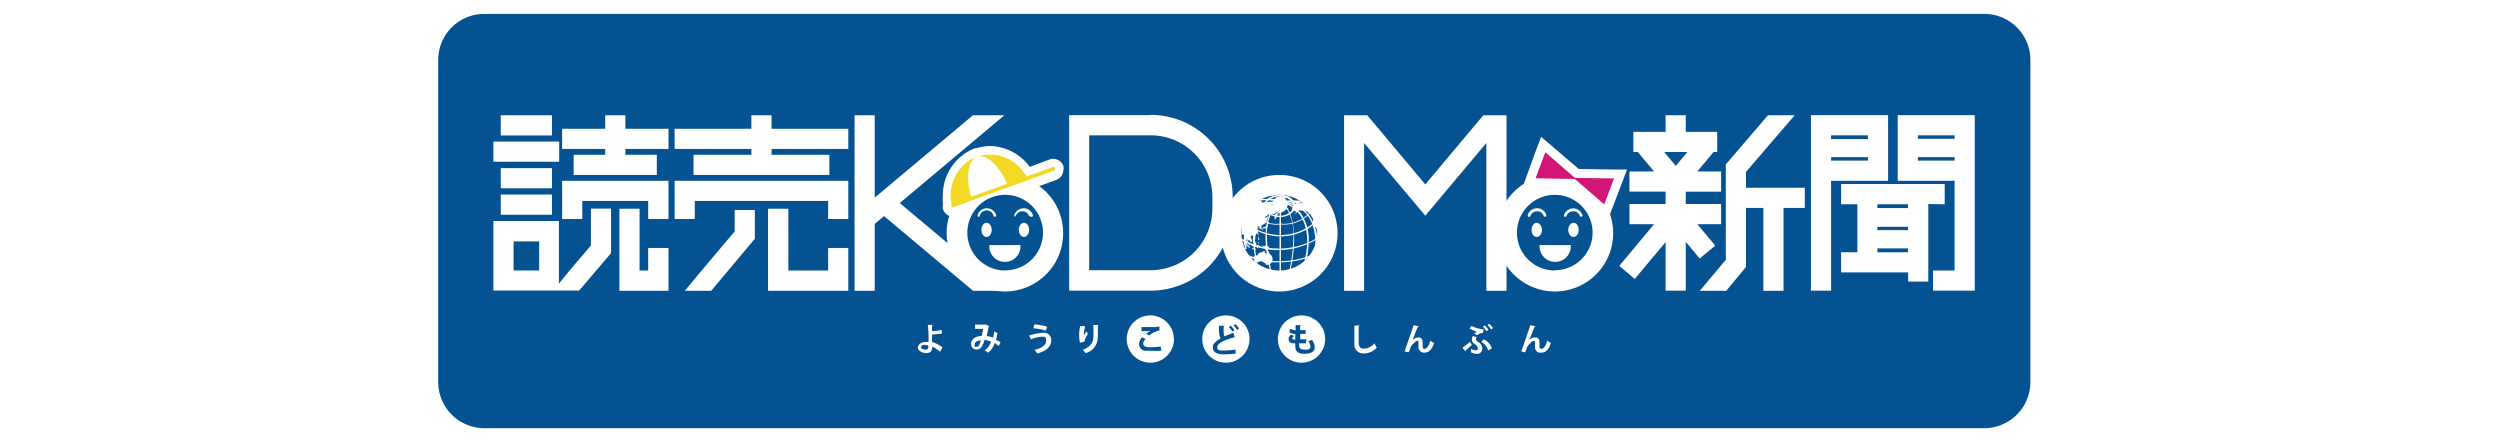 <svg xmlns="http://www.w3.org/2000/svg" viewBox="0 0 179.77 32"><defs><style>.\33 3ca6f35-2af7-4100-9090-a91a104ab8cf{fill:#fff;}.b3653a4b-fb9a-432a-860c-cd27afe2579d{fill:#055293;}.afafc777-dcc6-4124-8f42-9321375a71bb{fill:#040000;}.\30 7a591e2-14ca-4d95-bad1-d6df4f28bf2a{fill:#d21577;}.\33 27272ee-7787-4f7b-8394-d29fc2eac761{fill:#f4d924;}</style></defs><title>logo_kodomo</title><g id="042cc666-8a59-423d-98cc-350d46c84764" data-name="レイヤー 2"><g id="065ed86e-3e38-4d0b-8612-8b5f8a49bf45" data-name="レイヤー 2"><rect class="33ca6f35-2af7-4100-9090-a91a104ab8cf" width="179.77" height="32" rx="5" ry="5"/><path class="b3653a4b-fb9a-432a-860c-cd27afe2579d" d="M146,27.48a3.32,3.32,0,0,1-3.31,3.31H34.82a3.32,3.32,0,0,1-3.31-3.31V4.31A3.31,3.31,0,0,1,34.82,1H142.66A3.31,3.31,0,0,1,146,4.31Z"/><path class="33ca6f35-2af7-4100-9090-a91a104ab8cf" d="M135.77,13V8.28h-5.55V20.9h1.45V13Zm-4.1-1.7h2.65v.25h-2.65ZM134.32,10h-2.65V9.73h2.65Z"/><path class="33ca6f35-2af7-4100-9090-a91a104ab8cf" d="M136.46,8.28V13h4.09v6.45H139V20.9H142V8.28Zm4.09,1.7h-2.64V9.73h2.64Zm-2.64,1.32h2.64v.25h-2.64Z"/><path class="33ca6f35-2af7-4100-9090-a91a104ab8cf" d="M139.84,14.69V13.23h-7.45v1.46h1.17v3.45h-1.17v1.45h4.82v.66h1.45V14.67Zm-2.63,1.86H135v-.24h2.2ZM135,17.86h2.2v.28H135Zm2.2-2.9H135v-.27h2.2Z"/><path class="33ca6f35-2af7-4100-9090-a91a104ab8cf" d="M82.75,8.28H76.88V20.9h5.87A5.9,5.9,0,0,0,88.64,15v-.86a5.9,5.9,0,0,0-5.89-5.88M87.18,15a4.44,4.44,0,0,1-4.43,4.43H78.32V9.73h4.43a4.44,4.44,0,0,1,4.43,4.43Z"/><path class="33ca6f35-2af7-4100-9090-a91a104ab8cf" d="M123.34,17.66l-1.29-1.54h1.71V14.67h-2.54v-.89h2.54V12.33h-1.71l1.17-1.4h.26V9.48h-2.26V8.29h-1.45V9.48h-2.32v1.45h.32l1.17,1.4h-1.77v1.45h2.6v.89h-2.6v1.45h1.77l-2.5,3,1.11.94,2.22-2.65v3.49h1.45V17.39l1,1.2Zm-2-6.73-.84,1-.83-1Z"/><polygon class="33ca6f35-2af7-4100-9090-a91a104ab8cf" points="129.78 13.5 125.55 13.5 125.55 12.36 129.05 8.29 127.13 8.29 124.1 11.82 124.1 18.68 122.23 20.91 124.13 20.91 125.55 19.2 125.55 14.95 126.8 14.95 126.8 20.91 128.25 20.91 128.25 14.95 129.78 14.95 129.78 13.5"/><rect class="33ca6f35-2af7-4100-9090-a91a104ab8cf" x="36.01" y="8.29" width="3.68" height="1.45"/><rect class="33ca6f35-2af7-4100-9090-a91a104ab8cf" x="36.01" y="12.09" width="3.68" height="1.45"/><rect class="33ca6f35-2af7-4100-9090-a91a104ab8cf" x="36.01" y="13.99" width="3.68" height="1.45"/><rect class="33ca6f35-2af7-4100-9090-a91a104ab8cf" x="35.48" y="10.18" width="4.73" height="1.45"/><polygon class="33ca6f35-2af7-4100-9090-a91a104ab8cf" points="43.52 11.13 41.25 11.13 41.25 12.58 47.23 12.58 47.23 11.13 44.97 11.13 44.97 10.71 48.07 10.71 48.07 9.26 44.97 9.26 44.97 8.29 43.52 8.29 43.52 9.26 40.42 9.26 40.42 10.71 43.52 10.71 43.52 11.13"/><polygon class="33ca6f35-2af7-4100-9090-a91a104ab8cf" points="40.42 13 40.42 15.75 41.87 15.75 41.87 14.45 46.61 14.45 46.61 15.75 48.07 15.75 48.07 13 40.42 13"/><polygon class="33ca6f35-2af7-4100-9090-a91a104ab8cf" points="46.61 19.45 45.99 19.45 45.99 15.01 44.54 15.01 44.54 20.91 48.07 20.91 48.07 17.83 46.61 17.83 46.61 19.45"/><path class="33ca6f35-2af7-4100-9090-a91a104ab8cf" d="M42.49,17.65,41,19.4l-.81,1V15.89H35.48v5h6.16l.16-.18.7-.82,1.27-1.49.17-.21V15H42.49Zm-3.72,1.8H36.93V17.36h1.84Z"/><polygon class="33ca6f35-2af7-4100-9090-a91a104ab8cf" points="106.66 8.29 102.49 13.26 98.32 8.29 96.65 8.29 96.65 20.91 98.09 20.91 98.09 10.28 102.49 15.51 106.88 10.28 106.88 20.91 108.33 20.91 108.33 8.29 106.66 8.29"/><polygon class="33ca6f35-2af7-4100-9090-a91a104ab8cf" points="54.03 11.13 49.87 11.13 49.87 12.58 59.64 12.58 59.64 11.13 55.48 11.13 55.48 10.71 61 10.71 61 9.26 55.48 9.26 55.48 8.29 54.03 8.29 54.03 9.26 48.51 9.26 48.51 10.71 54.03 10.71 54.03 11.13"/><polygon class="33ca6f35-2af7-4100-9090-a91a104ab8cf" points="48.51 13 48.51 15.75 49.96 15.75 49.96 14.45 59.55 14.45 59.55 15.75 61 15.75 61 13 48.51 13"/><polygon class="33ca6f35-2af7-4100-9090-a91a104ab8cf" points="59.55 19.45 56.69 19.45 56.69 15.01 55.23 15.01 55.23 20.91 61 20.91 61 17.83 59.55 17.83 59.55 19.45"/><polygon class="33ca6f35-2af7-4100-9090-a91a104ab8cf" points="52.83 16.64 50.05 19.93 50.06 19.93 49.24 20.91 51.14 20.91 54.11 17.37 54.11 17.37 54.28 17.18 54.28 15.1 52.83 15.1 52.83 16.64"/><polygon class="33ca6f35-2af7-4100-9090-a91a104ab8cf" points="64.7 14.6 72.22 8.29 69.96 8.29 62.9 14.21 62.9 8.29 61.45 8.29 61.45 20.91 62.9 20.91 62.9 16.1 63.57 15.54 69.97 20.91 72.22 20.91 64.7 14.6"/><path class="33ca6f35-2af7-4100-9090-a91a104ab8cf" d="M72.26,12.58a4.19,4.19,0,1,0,4.19,4.19h0a4.18,4.18,0,0,0-4.19-4.19"/><path class="33ca6f35-2af7-4100-9090-a91a104ab8cf" d="M111.83,12.58A4.19,4.19,0,1,0,116,16.77a4.19,4.19,0,0,0-4.19-4.19"/><path class="b3653a4b-fb9a-432a-860c-cd27afe2579d" d="M94.82,16.75A2.79,2.79,0,1,1,92,14a2.79,2.79,0,0,1,2.79,2.79"/><path class="33ca6f35-2af7-4100-9090-a91a104ab8cf" d="M92.58,14.56a.54.54,0,1,1-1.06.25.54.54,0,0,1,.4-.65l.13,0a.49.49,0,0,1,.53.42"/><path class="33ca6f35-2af7-4100-9090-a91a104ab8cf" d="M90.9,14.8c0-.45.52-.79,1.13-.79s1.11.34,1.12.79-.52.81-1.12.81-1.12-.33-1.13-.78m.1,0c0,.36.45.69,1,.69s1-.32,1-.69-.45-.7-1-.7-1,.32-1,.7"/><path class="33ca6f35-2af7-4100-9090-a91a104ab8cf" d="M89.24,17.24l.05-.08a5.35,5.35,0,0,0,5.49-.09l0,.08a5.37,5.37,0,0,1-5.59.09"/><path class="33ca6f35-2af7-4100-9090-a91a104ab8cf" d="M89.4,15.89l.07-.07a3.68,3.68,0,0,0,5.21,0h0l.08.07a3.79,3.79,0,0,1-5.35,0h0"/><path class="33ca6f35-2af7-4100-9090-a91a104ab8cf" d="M89.74,15.08l.1,0a2.36,2.36,0,0,0,2.22,1,2.45,2.45,0,0,0,2.22-.94l.09,0a2.55,2.55,0,0,1-2.28,1,2.46,2.46,0,0,1-2.32-1.07"/><path class="33ca6f35-2af7-4100-9090-a91a104ab8cf" d="M89.72,18.41l0-.09a5.15,5.15,0,0,0,2.32.46,5.89,5.89,0,0,0,2.2-.42l0,.1a6.17,6.17,0,0,1-2.21.4,5.31,5.31,0,0,1-2.39-.45"/><rect class="33ca6f35-2af7-4100-9090-a91a104ab8cf" x="92.01" y="13.91" width="0.1" height="5.65"/><path class="33ca6f35-2af7-4100-9090-a91a104ab8cf" d="M91,17.09C91,14.3,92.73,14,92.75,14h0v.09a1.74,1.74,0,0,0-.82.47,3.39,3.39,0,0,0-.82,2.53,10.18,10.18,0,0,0,.32,2.39h-.09A9.86,9.86,0,0,1,91,17.07"/><path class="33ca6f35-2af7-4100-9090-a91a104ab8cf" d="M92.72,19.43A11.32,11.32,0,0,0,93,17.11a3.56,3.56,0,0,0-.81-2.58,1.54,1.54,0,0,0-.78-.47V14s1.66.31,1.65,3.16a10.85,10.85,0,0,1-.28,2.34Z"/><path class="33ca6f35-2af7-4100-9090-a91a104ab8cf" d="M90.1,17.42a3.29,3.29,0,0,1,.58-2,3,3,0,0,1,2.56-1h.37v.1h-.36c-2.57,0-3,1.65-3,3a5.63,5.63,0,0,0,.21,1.52h-.1a6.81,6.81,0,0,1-.21-1.56"/><path class="33ca6f35-2af7-4100-9090-a91a104ab8cf" d="M93.76,18.91A5.91,5.91,0,0,0,94,17.4c0-1.32-.49-3-3.06-3h-.37v-.09h.37a3,3,0,0,1,2.58,1,3.36,3.36,0,0,1,.59,2,6.15,6.15,0,0,1-.21,1.54h0Z"/><path class="33ca6f35-2af7-4100-9090-a91a104ab8cf" d="M94.59,17.71v-.13c0-2.5-1.48-3-2.79-3a6.38,6.38,0,0,0-1.79.29v-.09a6.25,6.25,0,0,1,1.82-.3,3,3,0,0,1,1.94.6,3,3,0,0,1,.93,2.52v.13Z"/><path class="33ca6f35-2af7-4100-9090-a91a104ab8cf" d="M89.45,17.65a3.1,3.1,0,0,1,1-2.6,3.08,3.08,0,0,1,2-.6,5.45,5.45,0,0,1,1.56.23h0v.1a3.31,3.31,0,0,0-.45-.12,5.57,5.57,0,0,0-1.08-.11c-1.27,0-2.84.5-2.85,3.1v.26h-.1v-.26"/><path class="33ca6f35-2af7-4100-9090-a91a104ab8cf" d="M89.51,17.45a.61.61,0,0,1,.19.26l.14.13s.07,0,0-.1-.26-.33-.36-.29"/><path class="33ca6f35-2af7-4100-9090-a91a104ab8cf" d="M90,17.64l.13-.11s.18-.18.2-.09v.19s0,.22-.22.11l-.12-.1"/><path class="33ca6f35-2af7-4100-9090-a91a104ab8cf" d="M90,17.85h.18l.17.07a.45.45,0,0,1-.28,0L90,17.85"/><path class="33ca6f35-2af7-4100-9090-a91a104ab8cf" d="M90.83,17.71s-.11-.09,0-.05c0,0,0,.13.15,0,.07,0,.18.05.23.08s.1.19.2.23c-.11,0-.2-.16-.25,0s-.15,0-.23-.13a.71.71,0,0,1-.14-.1"/><path class="33ca6f35-2af7-4100-9090-a91a104ab8cf" d="M90.23,18.78s-.16-.32,0-.38.2,0,.24-.15l.18-.12s0,.07.09,0,.28-.14.19,0c0,0,.14.18.18.08s0-.33.09-.15l.07.11c0,.06,0,.06.12.17a.43.43,0,0,1,0,.59.23.23,0,0,1-.24.11c-.19,0-.11,0-.15-.13a.13.13,0,0,1-.17-.08v0s-.09-.09-.31,0l-.1,0a.26.26,0,0,0-.18.07c-.06,0-.1,0-.07-.15"/><path class="33ca6f35-2af7-4100-9090-a91a104ab8cf" d="M90.45,16.73s-.1.06,0,.13.06-.05,0-.13"/><path class="33ca6f35-2af7-4100-9090-a91a104ab8cf" d="M90.42,17h.07l0,.13.1.07s-.1.09-.12,0a.28.28,0,0,1,0-.22"/><path class="33ca6f35-2af7-4100-9090-a91a104ab8cf" d="M90.53,17.37v0l0,0v.11s0,.1-.07,0"/><path class="33ca6f35-2af7-4100-9090-a91a104ab8cf" d="M90.37,17.83v-.21h.14s.1,0,0,.05-.18-.05-.11,0a.56.56,0,0,1,.09.17Z"/><path class="33ca6f35-2af7-4100-9090-a91a104ab8cf" d="M90.72,16.47s0-.14.07,0-.05.09-.07,0"/><path class="33ca6f35-2af7-4100-9090-a91a104ab8cf" d="M90.79,16.35s.25,0,.28-.16.07-.11.08,0a.46.46,0,0,1-.05.23l-.22,0s-.07.08-.09-.07"/><polygon class="33ca6f35-2af7-4100-9090-a91a104ab8cf" points="91.09 16.07 91.16 15.93 91.27 16 91.24 16.06 91.09 16.07"/><path class="afafc777-dcc6-4124-8f42-9321375a71bb" d="M89.2,16.76A2.84,2.84,0,1,1,92,19.61a2.83,2.83,0,0,1-2.84-2.85h0m.1,0A2.74,2.74,0,1,0,92,14a2.73,2.73,0,0,0-2.74,2.76"/><path class="33ca6f35-2af7-4100-9090-a91a104ab8cf" d="M90.26,14.39l.18,0s.06,0,.07,0,.2,0,.21.06,0,.13.08.12l0,0h.22v0l.06,0s.3,0,.36.14h.1s.16,0,.18.05,0,.06.13,0H92l.06.06h0l.07,0a.79.79,0,0,1,.42.15v0h0l.13.08-.06,0s0,.1-.12,0l0-.06h-.07l0,.05s-.09,0,0,.14h-.1l-.2.12H92s-.11,0-.12.11-.26.57-.22.27c0-.13,0-.2,0-.26l.21-.14s.1-.2-.06,0c0,0-.07,0,0,0s-.13,0-.2.12h-.35l-.3.21s0,.11.12,0,.1,0,.06.13,0,.12-.11.24-.15.22-.19.14l-.16.14s.1.13,0,.19-.12,0-.11,0a.09.09,0,0,0,0-.08l0-.09s-.11.06-.07,0l-.11,0s-.07.08.12.07c0,0,0,.06-.09.08s.17.22,0,.33-.16.22-.28.19-.26,0-.19.15.18.2,0,.32c0,0-.14-.24-.2-.12s.15.23.13.28,0,.19-.18-.17c0-.1,0-.33-.13-.26l-.13-.29s-.11,0-.15.05A3.32,3.32,0,0,1,89.68,15c.42-.4.6-.6.6-.6"/><path class="33ca6f35-2af7-4100-9090-a91a104ab8cf" d="M94.06,14.74a4.9,4.9,0,0,0-.57-.12c-.11,0-.23-.09-.41.09-.07,0-.12,0-.12,0l.09.07s.21,0,0,.05c-.06,0-.31,0,0,.11,0,0,.1,0,0,0s-.31.11,0,.21l.17.07a.38.38,0,0,1-.26.18c.26-.07.24-.05.37-.19s0,0,.12-.14a0,0,0,0,1,0,.07s.11,0,.12,0h.22a.69.69,0,0,1,.51.41.42.42,0,0,1,.12.36c0,.09,0,.39.22.44,0,.12.17.36.28.41a5.11,5.11,0,0,0-.06-1.1,2.77,2.77,0,0,0-.37-.7Z"/><path class="33ca6f35-2af7-4100-9090-a91a104ab8cf" d="M92,12.58a4.19,4.19,0,1,0,4.18,4.19A4.18,4.18,0,0,0,92,12.58m0,6.87a2.72,2.72,0,1,1,2.71-2.71h0A2.71,2.71,0,0,1,92,19.45"/><polygon class="afafc777-dcc6-4124-8f42-9321375a71bb" points="116.06 12.83 113.15 12.79 115.36 14.7 116.06 12.83"/><path class="33ca6f35-2af7-4100-9090-a91a104ab8cf" d="M111.34,12.12l4.73.07H117l-1.39,3.64Zm3.74,1.48v-.1h-.16Z"/><polygon class="afafc777-dcc6-4124-8f42-9321375a71bb" points="111.12 10.95 113.34 12.87 110.42 12.82 111.12 10.95"/><path class="33ca6f35-2af7-4100-9090-a91a104ab8cf" d="M109.48,13.47l1-2.74.34-.89,4.31,3.68Zm1.9-1.3h.15l-.12-.09Z"/><polygon class="07a591e2-14ca-4d95-bad1-d6df4f28bf2a" points="116.06 12.83 113.15 12.79 115.36 14.7 116.06 12.83"/><polygon class="07a591e2-14ca-4d95-bad1-d6df4f28bf2a" points="111.12 10.95 113.34 12.87 110.42 12.82 111.12 10.95"/><path class="33ca6f35-2af7-4100-9090-a91a104ab8cf" d="M75.86,12.08a.13.13,0,0,0-.17-.07l-1.88.69a3,3,0,0,0-3.56-1.43h0a3,3,0,0,0-1.79,3.4v.13h0a.12.12,0,0,0,.16.08h0l7.17-2.61a.14.14,0,0,0,.07-.17Z"/><path class="33ca6f35-2af7-4100-9090-a91a104ab8cf" d="M67.8,15.06h0a.87.87,0,0,1,0-.28v-.14a3.9,3.9,0,0,1,0-.59,3.61,3.61,0,0,1,2.18-3.34l.12-.05h.1a3.37,3.37,0,0,1,1-.16A3.63,3.63,0,0,1,74.05,12l1.39-.52a.71.71,0,0,1,.28-.06.8.8,0,0,1,.75.51v0a.58.58,0,0,1,0,.26.81.81,0,0,1-.52.75l-7.18,2.59h0a1.32,1.32,0,0,1-.26.05h0a.79.79,0,0,1-.7-.52m1.23-1h0L73,12.59a2.3,2.3,0,0,0-1.76-.83A2.13,2.13,0,0,0,69.09,14m6.65-1.9.12,0Z"/><path class="327272ee-7787-4f7b-8394-d29fc2eac761" d="M69.9,14.38c-.49-1.47-.33-2.85.37-3.13a3,3,0,0,0-1.78,3.67Z"/><path class="327272ee-7787-4f7b-8394-d29fc2eac761" d="M72.51,13.43c-.57-1.45-1.57-2.4-2.29-2.16a3,3,0,0,1,3.69,1.64Z"/><path class="327272ee-7787-4f7b-8394-d29fc2eac761" d="M75.86,12.08a.13.13,0,0,0-.17-.07l-7.2,2.63a.14.14,0,0,0-.08.16h0a.13.13,0,0,0,.16.08h0l7.22-2.61a.14.14,0,0,0,.07-.17Z"/><path class="b3653a4b-fb9a-432a-860c-cd27afe2579d" d="M72.26,19.45A2.72,2.72,0,1,1,75,16.73h0a2.71,2.71,0,0,1-2.71,2.71"/><path class="b3653a4b-fb9a-432a-860c-cd27afe2579d" d="M111.83,19.45a2.72,2.72,0,1,1,2.69-2.73v0a2.71,2.71,0,0,1-2.71,2.71"/><path class="33ca6f35-2af7-4100-9090-a91a104ab8cf" d="M71.31,16.53c0,.28-.16.51-.37.51s-.37-.23-.37-.51.16-.51.37-.51.37.22.37.51"/><path class="33ca6f35-2af7-4100-9090-a91a104ab8cf" d="M74,16.53c0,.28-.17.51-.37.51s-.37-.23-.37-.51.16-.51.37-.51.37.22.37.51"/><path class="33ca6f35-2af7-4100-9090-a91a104ab8cf" d="M71.14,17.62h0a1.12,1.12,0,1,0,2.24.18v-.18H71.14Z"/><path class="33ca6f35-2af7-4100-9090-a91a104ab8cf" d="M70.35,15.61l-.06-.12a.69.69,0,0,1,.85-.49.71.71,0,0,1,.5.49h0l-.07.12-.12-.07a.51.51,0,0,0-1,0l-.09.07h0"/><path class="33ca6f35-2af7-4100-9090-a91a104ab8cf" d="M73,15.61l-.07-.12a.71.71,0,0,1,.86-.49.68.68,0,0,1,.49.49l-.06.12L74,15.54a.5.5,0,0,0-.64-.32.52.52,0,0,0-.33.32l-.09.07h0"/><path class="33ca6f35-2af7-4100-9090-a91a104ab8cf" d="M110.88,16.53c0,.28-.17.51-.38.51s-.37-.23-.37-.51.17-.51.37-.51.38.22.38.51"/><path class="33ca6f35-2af7-4100-9090-a91a104ab8cf" d="M113.52,16.53c0,.28-.16.51-.37.51s-.38-.23-.38-.51.17-.51.38-.51.37.22.37.51"/><path class="33ca6f35-2af7-4100-9090-a91a104ab8cf" d="M110.71,17.62h0a1.12,1.12,0,1,0,2.24.18v-.18h-2.24Z"/><path class="33ca6f35-2af7-4100-9090-a91a104ab8cf" d="M109.92,15.61l-.07-.12a.7.7,0,0,1,.86-.49.68.68,0,0,1,.49.49h0l-.06.12-.13-.07a.5.5,0,0,0-.48-.35.52.52,0,0,0-.49.35l-.09.07h0"/><path class="33ca6f35-2af7-4100-9090-a91a104ab8cf" d="M112.52,15.61l-.06-.12a.7.7,0,0,1,.86-.48.72.72,0,0,1,.48.48h0l-.07.12-.12-.07a.5.5,0,0,0-.48-.35.52.52,0,0,0-.49.35l-.09.07h0"/><path class="33ca6f35-2af7-4100-9090-a91a104ab8cf" d="M67.6,25.29a3,3,0,0,0-.56-.37.48.48,0,0,1-.08.31c0,.1-.18.16-.39.16S66,25.23,66,25s.27-.41.56-.41h.21v-.11c0-.31,0-.84-.06-1.12h.38l-.07.06v.39a5.35,5.35,0,0,0,.7-.08V24c-.23,0-.46.05-.7.06v.53a2.6,2.6,0,0,1,.76.39Zm-1.06-.5c-.24,0-.31.1-.31.18s.14.17.3.17.22-.07.22-.17v-.14a.71.71,0,0,0-.2,0"/><path class="33ca6f35-2af7-4100-9090-a91a104ab8cf" d="M71.78,24l-.07,0a1.67,1.67,0,0,1-.1.43l.34.17-.13.28-.3-.22a1.37,1.37,0,0,1-.46.7l-.25-.16a1.23,1.23,0,0,0,.45-.63,1.88,1.88,0,0,0-.46-.14c-.15.56-.32.7-.6.7a.37.37,0,0,1-.37-.36v-.06c0-.36.39-.55.76-.55a4.59,4.59,0,0,0,.1-.51l-.58,0,0,0v-.31l.75,0h.06l.23.12-.06,0a5.42,5.42,0,0,1-.14.7,2.39,2.39,0,0,1,.46.12,3.26,3.26,0,0,0,.09-.45Zm-1.25.48c-.26,0-.44.12-.44.31s0,.15.12.15.2-.05.32-.46"/><path class="33ca6f35-2af7-4100-9090-a91a104ab8cf" d="M74,24.12a4.72,4.72,0,0,1,1-.19.52.52,0,0,1,.59.45v.11c0,.44-.34.74-1,.93a1.64,1.64,0,0,0-.2-.26c.55-.13.84-.37.84-.65s-.09-.3-.28-.3a2.51,2.51,0,0,0-.8.18l0,.06Zm.38-.79a4,4,0,0,1,.91.16l-.08.28a3.94,3.94,0,0,0-.91-.16Z"/><path class="33ca6f35-2af7-4100-9090-a91a104ab8cf" d="M77.66,24.65a2.22,2.22,0,0,1-.06-.51,3.23,3.23,0,0,1,.07-.69l.35,0,0,.05a2.36,2.36,0,0,0-.08.65,2,2,0,0,1,.17-.32l.13.19a1.23,1.23,0,0,0-.25.48v.06ZM79,23.38l-.06.07a6.51,6.51,0,0,1,0,.77,1.17,1.17,0,0,1-.87,1.17l-.21-.23c.63-.25.76-.62.76-.93a8.11,8.11,0,0,0,0-.86Z"/><path class="33ca6f35-2af7-4100-9090-a91a104ab8cf" d="M97.77,23.4l-.07.06c0,.3,0,.84,0,1.18s.16.43.4.43a1.05,1.05,0,0,0,.74-.38A2.26,2.26,0,0,0,99,25a1.21,1.21,0,0,1-.91.41.63.63,0,0,1-.7-.56V23.42Z"/><path class="33ca6f35-2af7-4100-9090-a91a104ab8cf" d="M101,25.27c.14-.41.43-1.25.51-1.47s.12-.35.14-.42l.39.09-.1.06c-.1.22-.28.7-.36.91a.7.7,0,0,1,.42-.18c.19,0,.3.13.3.34v.29c0,.13,0,.19.15.19s.3-.2.4-.58a1.56,1.56,0,0,0,.28.16c-.15.45-.37.7-.7.7A.4.4,0,0,1,102,25v-.34c0-.11,0-.16-.09-.16s-.43.33-.5.52a1.16,1.16,0,0,1-.11.31Z"/><path class="33ca6f35-2af7-4100-9090-a91a104ab8cf" d="M105.16,25a4.34,4.34,0,0,0,.54-.42l.14.22c-.14.14-.35.32-.45.41v.07Zm.65-1.57a2.42,2.42,0,0,0,.88.26l-.06.26h-.08a.51.51,0,0,0-.3.15L106,24l.19-.16a2,2,0,0,1-.52-.22Zm.37.81-.05.14c0,.08.05.14.19.23a.56.56,0,0,1,.27.46.38.38,0,0,1-.38.38h0a1.11,1.11,0,0,1-.44-.12.69.69,0,0,0,0-.24.88.88,0,0,0,.35.1c.11,0,.15-.05.15-.14a.4.4,0,0,0-.22-.3.41.41,0,0,1-.21-.34.55.55,0,0,1,.07-.25Zm.51.16a1.06,1.06,0,0,1,.59.65l-.27.15a1,1,0,0,0-.49-.61Zm.06-1a1.08,1.08,0,0,1,.28.32l-.14.09a1.53,1.53,0,0,0-.26-.31Zm.33-.12a1.38,1.38,0,0,1,.28.31l-.14.1a1.53,1.53,0,0,0-.26-.31Z"/><path class="33ca6f35-2af7-4100-9090-a91a104ab8cf" d="M109.39,25.27c.15-.41.44-1.25.51-1.47a3.45,3.45,0,0,0,.14-.42l.39.09-.09.06c-.1.22-.28.7-.36.91a.64.64,0,0,1,.42-.18c.19,0,.3.13.3.34v.29c0,.13,0,.19.15.19s.31-.2.41-.58a2.26,2.26,0,0,0,.26.16c-.13.45-.35.7-.7.7a.39.39,0,0,1-.44-.33v-.36c0-.11,0-.16-.1-.16s-.43.32-.5.52l-.1.31Z"/><path class="33ca6f35-2af7-4100-9090-a91a104ab8cf" d="M84.42,24.37a1.7,1.7,0,1,1-1.71-1.69h0a1.7,1.7,0,0,1,1.7,1.69"/><path class="b3653a4b-fb9a-432a-860c-cd27afe2579d" d="M83.51,25.22a5.32,5.32,0,0,1-.69,0h-.49a.48.48,0,0,1-.42-.47.78.78,0,0,1,.21-.49l.26.12a.44.44,0,0,0-.17.32c0,.27.33.27.56.27a4,4,0,0,0,.69-.06ZM82.42,24a2.23,2.23,0,0,1,.3-.2h0a3.42,3.42,0,0,1-.64,0v-.28h.85a1.32,1.32,0,0,0,.44-.05v.3a1.71,1.71,0,0,0-.74.36Z"/><path class="33ca6f35-2af7-4100-9090-a91a104ab8cf" d="M89.85,24.37a1.7,1.7,0,1,1-1.69-1.69h0a1.69,1.69,0,0,1,1.69,1.69"/><path class="b3653a4b-fb9a-432a-860c-cd27afe2579d" d="M88.79,24.26h-.06c-.69.19-1.2.43-1.2.7s.19.24.5.24a5.66,5.66,0,0,0,.82-.06v.29a7.89,7.89,0,0,1-.84.05c-.45,0-.8-.12-.8-.51,0-.24.21-.44.55-.62a2.21,2.21,0,0,1-.1-.92h.4l-.07.06v.19a1.77,1.77,0,0,0,.05.51c.19-.09.42-.17.65-.26Zm-.29-.84a1.69,1.69,0,0,1,.27.32l-.15.11a1.64,1.64,0,0,0-.26-.33Zm.33-.11a1.18,1.18,0,0,1,.27.32l-.14.1a1.64,1.64,0,0,0-.26-.33Z"/><path class="33ca6f35-2af7-4100-9090-a91a104ab8cf" d="M95.29,24.37a1.7,1.7,0,1,1-1.71-1.69,1.7,1.7,0,0,1,1.71,1.69"/><path class="b3653a4b-fb9a-432a-860c-cd27afe2579d" d="M93.9,24.69h-.48v.14c0,.27.17.3.37.3a.66.66,0,0,0,.28,0,.21.21,0,0,0,.16-.22.68.68,0,0,0-.16-.38l.27-.09a.94.94,0,0,1,.2.53c0,.47-.61.47-.75.47-.45,0-.65-.16-.65-.59v-.16c-.18,0-.48,0-.48-.3a.38.38,0,0,1,.18-.32l.22.09c-.08.06-.14.13-.14.18s.14.09.23.09a1.46,1.46,0,0,1,0-.41,1.36,1.36,0,0,1-.44-.11l.06-.26a1.45,1.45,0,0,0,.41.1.92.92,0,0,1,0-.37l.38,0-.08.06a.7.7,0,0,1,0,.3h.41v.27H93.5l0,.39h.46Z"/></g></g></svg>